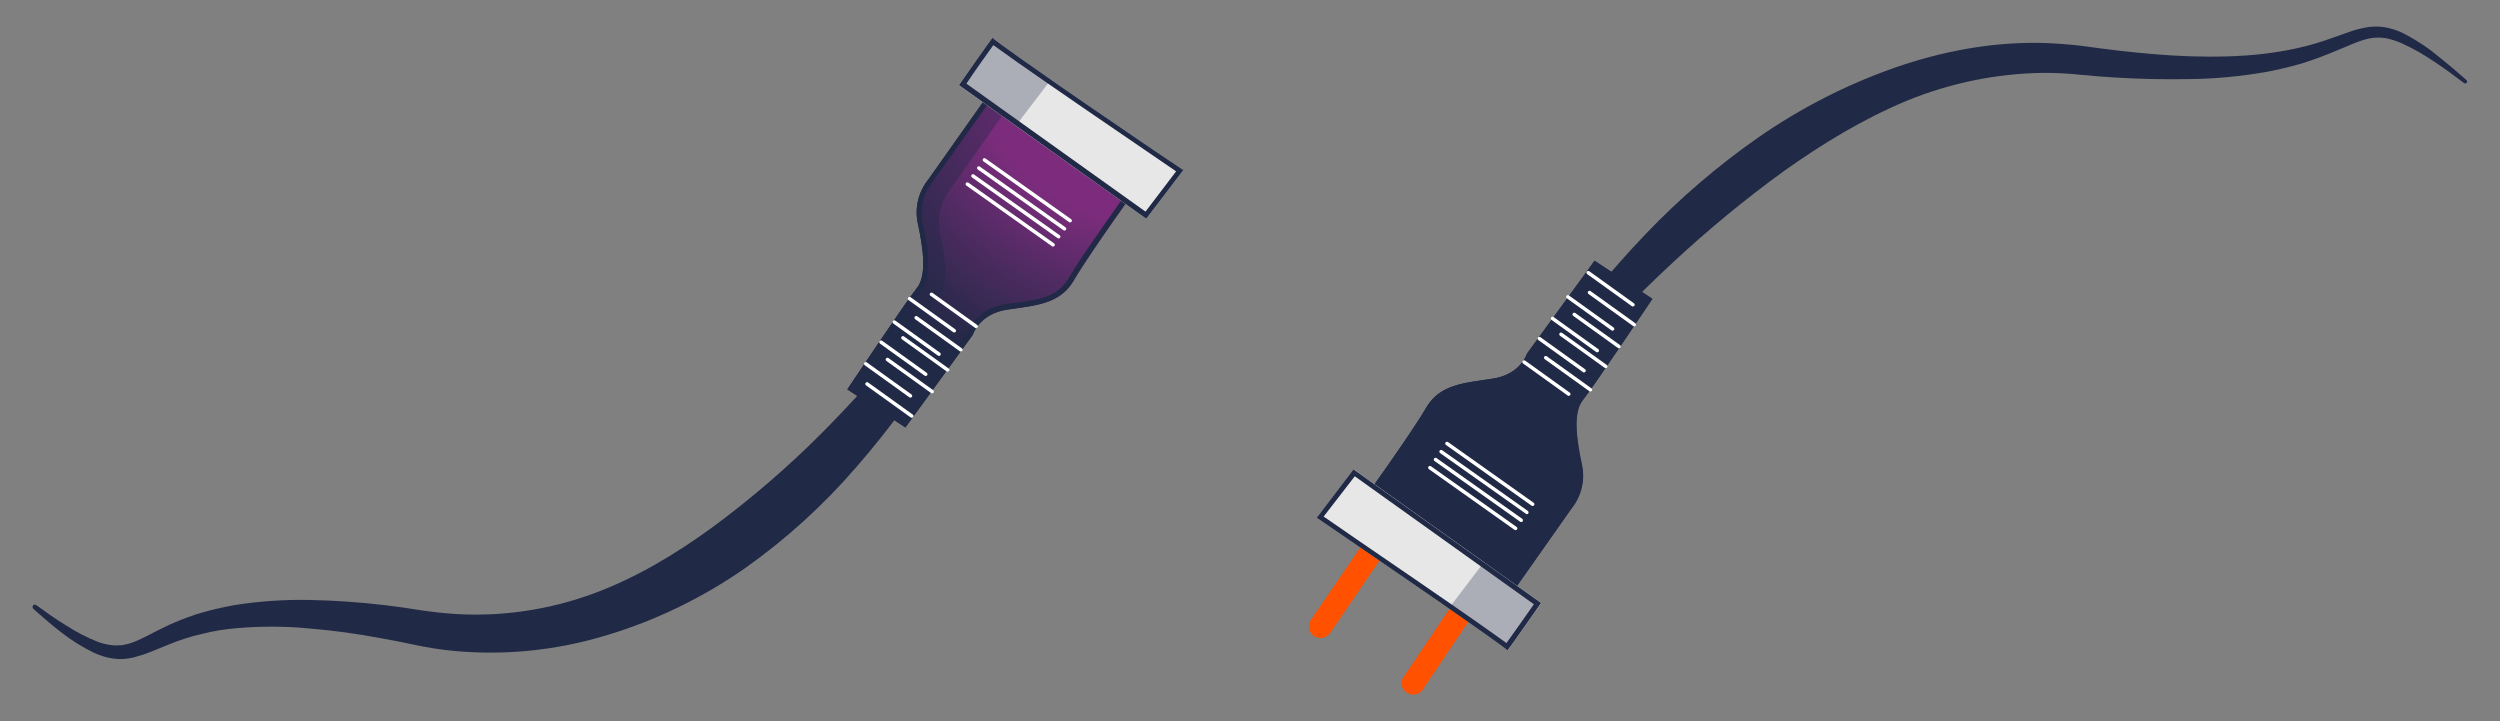 <?xml version="1.0" encoding="utf-8"?>
<!-- Generator: Adobe Illustrator 24.0.1, SVG Export Plug-In . SVG Version: 6.00 Build 0)  -->
<svg version="1.1" id="Capa_1" xmlns="http://www.w3.org/2000/svg" xmlns:xlink="http://www.w3.org/1999/xlink" x="0px" y="0px"
	 viewBox="0 0 1012 292" style="enable-background:new 0 0 1012 292;" xml:space="preserve">
<rect x="0" y="0" width="1012" height="292" fill="#808080" stroke="none"/>
<style type="text/css">
	.st0{fill:#202945;}
	.st1{fill:url(#Trazado_188_1_);}
	.st2{opacity:0.4;}
	.st3{fill:#E7E7E7;}
	.st4{opacity:0.3;}
	.st5{fill:#FFFFFF;}
	.st6{fill:#FF5100;}
	.st7{fill:url(#Trazado_210_1_);}
</style>
<g id="Grupo_125" transform="translate(-0.086 0.159)">
	<g id="Grupo_143" transform="translate(0.086 4.205)">
		<path id="Trazado_187" class="st0" d="M408.8,81.1c-1.6,4.7-3.5,9.4-5.5,14s-4.1,9.2-6.3,13.7c-4.4,9-9.3,17.8-14.4,26.5
			c-10.4,17.4-22.4,33.8-35.7,49.1c-13.4,15.6-28.7,29.5-45.4,41.3c-17.1,11.9-36,21.1-56,27.1c-20.1,6.1-41.1,8.3-62,6.3
			c-5.2-0.5-10.3-1.3-15.5-2.4c-4.7-1-9.6-2-14.3-2.8c-9.5-1.8-19.2-3.1-28.9-3.9c-9.6-0.9-19.2-0.9-28.8-0.1
			c-4.7,0.4-9.4,1.1-14,2.3c-4.7,1-9.2,2.5-13.6,4.3l-6.9,2.8c-2.4,1-5,1.8-7.5,2.5c-1.4,0.3-2.7,0.5-4.1,0.6
			c-1.4,0.1-2.8,0-4.2-0.2c-2.7-0.4-5.3-1.2-7.8-2.4c-4.6-2.2-9-5-13-8.1c-4-3.1-7.7-6.3-11.4-9.6c-0.4-0.4-0.4-1-0.1-1.4
			c0.3-0.4,0.9-0.4,1.3-0.1c4,2.9,8,5.8,12.2,8.3c4,2.6,8.3,4.8,12.8,6.6c2.1,0.8,4.3,1.2,6.5,1.4c1,0,2.2,0,3.2-0.1
			c1-0.2,2.1-0.4,3.1-0.7c4.2-1.3,8.5-3.9,13-6.1c4.6-2.3,9.4-4.2,14.3-5.8c4.9-1.5,10-2.7,15-3.6c10.1-1.6,20.4-2.3,30.6-2.1
			c10.1,0.2,20.2,0.9,30.3,2.1c5,0.6,10,1.3,14.9,2.1c4.7,0.7,9.4,1.2,14,1.5c18.7,1.1,37.5-1.7,55.1-8.1
			c17.6-6.4,33.9-16.2,49.2-27.4c15.4-11.4,29.9-23.9,43.4-37.4c13.7-13.8,26.7-28.3,38.9-43.4c6.2-7.6,12.3-15.4,18.1-23.2
			s11.7-15.9,17.4-24l0,0c0.3-0.5,0.9-0.6,1.4-0.3c0,0,0,0,0.1,0C408.8,80.2,409,80.7,408.8,81.1z"/>
		
			<radialGradient id="Trazado_188_1_" cx="-272.565" cy="313.766" r="1.089" gradientTransform="matrix(137.717 0 0 -137.673 38001.863 43208.676)" gradientUnits="userSpaceOnUse">
			<stop  offset="0.485" style="stop-color:#7D2C7D"/>
			<stop  offset="0.694" style="stop-color:#512B63"/>
			<stop  offset="0.893" style="stop-color:#2E294D"/>
			<stop  offset="1" style="stop-color:#202945"/>
		</radialGradient>
		<path id="Trazado_188" class="st1" d="M402.2,30.9l-26.5,37.5c-3.9,4.9-5.5,11.3-4.2,17.5c2.2,10.2,3.8,21.3-0.4,26.4
			S343,153.3,343,153.3l23.5,15.4l27.3-37.5c0,0,2.6-8.6,14.1-10.2c11.5-1.8,21.3-2.2,26.9-12s27.7-40.5,27.7-40.5L402.2,30.9z"/>
		<g id="Grupo_125-2" transform="translate(329.772 20.119)" class="st2">
			<path id="Trazado_189" class="st0" d="M22.2,136.9c0,0,23.9-35.8,28.1-40.9s2.6-16.2,0.4-26.4C49.5,63.4,51,57,55,52l25.5-36.2
				l-8-5L46,48.3c-3.9,4.9-5.5,11.3-4.2,17.5c2.2,10.2,3.8,21.3-0.4,26.4c-4.2,5.2-28.1,40.9-28.1,40.9l23.5,15.4l1-1.4L22.2,136.9z
				"/>
		</g>
		<path id="Trazado_190" class="st0" d="M402.8,33.7l56.6,35.3c-4.8,6.8-21.7,30.4-26.6,38.9c-4.5,8-12.3,9.1-22.2,10.4
			c-1,0.1-2.2,0.3-3.2,0.4c-11.4,1.6-14.9,9.5-15.6,11.3l-26,35.7l-20.1-13.1c4.8-7.2,23.2-34.7,26.9-39.1c4.9-6,3.1-17.6,0.8-28.1
			c-1.1-5.5,0.3-11.3,3.8-15.7c0-0.1,0.1-0.1,0.1-0.2L402.8,33.7 M402.2,30.9l-26.5,37.5c-3.9,4.9-5.5,11.3-4.2,17.5
			c2.2,10.2,3.8,21.3-0.4,26.4c-4.2,5.2-28.1,40.9-28.1,40.9l23.5,15.4l27.3-37.5c0,0,2.6-8.6,14.1-10.2s21.3-2.2,26.9-12
			s27.7-40.5,27.7-40.5L402.2,30.9L402.2,30.9z"/>
		<path id="Trazado_191" class="st3" d="M388.1,30.1c0,0,14.1-20,13.6-19.2c-0.5,0.8,77.2,53.7,77.2,53.7L464,84.2L388.1,30.1z"/>
		<g id="Grupo_126" transform="translate(374.907)" class="st4">
			<path id="Trazado_192" class="st0" d="M50.5,27.9c-13.3-9.3-23.8-16.7-23.7-17C27.2,10,13.2,30,13.2,30l23.1,16.5L50.5,27.9z"/>
		</g>
		<g id="Grupo_142" transform="translate(336.466 48.763)">
			<g id="Grupo_136" transform="translate(0 54.41)">
				<g id="Grupo_127" transform="translate(26.587)">
					<path id="Trazado_193" class="st5" d="M32.1,25.3c-0.2,0-0.3,0-0.4-0.1l-18.1-13c-0.3-0.2-0.4-0.7-0.2-1c0.2-0.3,0.7-0.4,1-0.2
						l18.1,13c0.3,0.2,0.4,0.7,0.2,1C32.5,25.1,32.3,25.2,32.1,25.3z"/>
				</g>
				<g id="Grupo_128" transform="translate(17.724 1.752)">
					<path id="Trazado_194" class="st5" d="M32.1,25.3c-0.2,0-0.3,0-0.4-0.1l-18.1-13c-0.3-0.2-0.4-0.7-0.2-1c0.2-0.3,0.7-0.4,1-0.2
						l0,0l18.1,13c0.3,0.2,0.4,0.7,0.2,1C32.6,25.2,32.3,25.3,32.1,25.3z"/>
				</g>
				<g id="Grupo_129" transform="translate(20.404 9.481)">
					<path id="Trazado_195" class="st5" d="M32.1,25.3c-0.2,0-0.3,0-0.4-0.1l-18.1-13c-0.3-0.2-0.4-0.7-0.2-1c0.2-0.3,0.7-0.4,1-0.2
						l0,0l18.1,13c0.3,0.2,0.4,0.7,0.2,1C32.5,25.1,32.3,25.2,32.1,25.3z"/>
				</g>
				<g id="Grupo_130" transform="translate(11.542 11.232)">
					<path id="Trazado_196" class="st5" d="M32.1,25.3c-0.2,0-0.3,0-0.4-0.1l-18.1-13c-0.3-0.2-0.4-0.7-0.2-1c0.2-0.3,0.7-0.4,1-0.2
						l0,0l18.1,13c0.3,0.2,0.4,0.7,0.2,1C32.6,25.2,32.3,25.3,32.1,25.3z"/>
				</g>
				<g id="Grupo_131" transform="translate(15.045 17.621)">
					<path id="Trazado_197" class="st5" d="M32.1,25.3c-0.2,0-0.3,0-0.4-0.1l-18.1-13c-0.3-0.2-0.4-0.7-0.2-1c0.2-0.3,0.7-0.4,1-0.2
						l0,0l18.1,13c0.3,0.2,0.4,0.7,0.2,1C32.5,25.1,32.3,25.2,32.1,25.3z"/>
				</g>
				<g id="Grupo_132" transform="translate(6.183 19.373)">
					<path id="Trazado_198" class="st5" d="M32.1,25.3c-0.2,0-0.3,0-0.4-0.1l-18.1-13c-0.3-0.2-0.4-0.7-0.2-1c0.2-0.3,0.7-0.4,1-0.2
						l18.1,13c0.3,0.2,0.4,0.7,0.2,1C32.5,25.1,32.3,25.2,32.1,25.3z"/>
				</g>
				<g id="Grupo_133" transform="translate(8.759 26.381)">
					<path id="Trazado_199" class="st5" d="M32.1,25.3c-0.2,0-0.3,0-0.4-0.1l-18.1-13c-0.3-0.2-0.4-0.7-0.2-1c0.2-0.3,0.7-0.4,1-0.2
						l18.1,13c0.3,0.2,0.4,0.7,0.2,1C32.6,25.2,32.3,25.3,32.1,25.3z"/>
				</g>
				<g id="Grupo_134" transform="translate(0.515 36.273)">
					<path id="Trazado_200" class="st5" d="M32.1,25.3c-0.2,0-0.3,0-0.4-0.1l-18.1-13c-0.3-0.2-0.4-0.7-0.2-1c0.2-0.3,0.7-0.4,1-0.2
						l18.1,13c0.3,0.2,0.4,0.7,0.2,1C32.6,25.1,32.3,25.3,32.1,25.3z"/>
				</g>
				<g id="Grupo_135" transform="translate(0 28.132)">
					<path id="Trazado_201" class="st5" d="M32.1,25.3c-0.2,0-0.3,0-0.4-0.1l-18.1-13c-0.3-0.2-0.4-0.7-0.2-1c0.2-0.3,0.7-0.4,1-0.2
						l18.1,13c0.3,0.2,0.4,0.7,0.2,1C32.6,25.1,32.3,25.3,32.1,25.3z"/>
				</g>
			</g>
			<g id="Grupo_141" transform="translate(41.22)">
				<g id="Grupo_137" transform="translate(6.904)">
					<path id="Trazado_202" class="st5" d="M48.6,36.9c-0.1,0-0.3,0-0.4-0.1L13.5,12.2c-0.3-0.2-0.4-0.7-0.2-1
						c0.2-0.3,0.7-0.4,1-0.2l0,0L49,35.6c0.3,0.2,0.4,0.7,0.2,1C49,36.8,48.8,36.9,48.6,36.9z"/>
				</g>
				<g id="Grupo_138" transform="translate(4.637 3.298)">
					<path id="Trazado_203" class="st5" d="M48.6,36.9c-0.1,0-0.3,0-0.4-0.1L13.5,12.2c-0.3-0.2-0.4-0.7-0.2-1
						c0.2-0.3,0.7-0.4,1-0.2L49,35.6c0.3,0.2,0.4,0.7,0.2,1C49,36.8,48.8,36.9,48.6,36.9z"/>
				</g>
				<g id="Grupo_139" transform="translate(2.267 6.492)">
					<path id="Trazado_204" class="st5" d="M48.6,36.9c-0.1,0-0.3,0-0.4-0.1L13.5,12.2c-0.3-0.2-0.4-0.7-0.2-1
						c0.2-0.3,0.7-0.4,1-0.2L49,35.6c0.3,0.2,0.4,0.7,0.2,1C49.1,36.8,48.8,36.9,48.6,36.9z"/>
				</g>
				<g id="Grupo_140" transform="translate(0 9.79)">
					<path id="Trazado_205" class="st5" d="M48.6,36.9c-0.1,0-0.3,0-0.4-0.1L13.5,12.2c-0.3-0.2-0.4-0.7-0.2-1
						c0.2-0.3,0.7-0.4,1-0.2L49,35.6c0.3,0.2,0.4,0.7,0.2,1C49,36.8,48.8,36.9,48.6,36.9z"/>
				</g>
			</g>
		</g>
		<path id="Trazado_206" class="st0" d="M403.4,12.3L403.4,12.3 M402.1,13.9c1.9,1.4,5.2,3.7,10.4,7.4c6.4,4.5,15.4,10.7,26.6,18.4
			c15.8,10.8,31.7,21.7,37,25.3l-12.4,16.3l-72.5-51.8C394.8,24.1,399.8,17.1,402.1,13.9 M401.8,10.9c-0.2,0-13.6,19.2-13.6,19.2
			l75.8,54.1L479,64.5C478.9,64.6,401.3,11.8,401.8,10.9L401.8,10.9z"/>
	</g>
	<g id="Grupo_165" transform="translate(516.8 -0.159)">
		<g id="Grupo_146" transform="translate(0 192.671)">
			<g id="Grupo_144">
				<path id="Trazado_207" class="st6" d="M17.8,65.6c-0.9,0-1.8-0.3-2.6-0.8c-2.1-1.4-2.7-4.3-1.3-6.5c0,0,0,0,0,0l31-45.4
					c1.5-2.1,4.4-2.7,6.5-1.2c2.1,1.5,2.7,4.4,1.2,6.5L21.7,63.6C20.8,64.8,19.4,65.6,17.8,65.6z"/>
			</g>
			<g id="Grupo_145" transform="translate(37.51 22.774)">
				<path id="Trazado_208" class="st6" d="M17.8,65.7c-0.9,0-1.8-0.3-2.6-0.8c-2.1-1.4-2.7-4.2-1.3-6.3c0,0,0-0.1,0.1-0.1l30.8-45.7
					c1.4-2.1,4.3-2.7,6.4-1.2c2.1,1.4,2.7,4.3,1.2,6.4l0,0L21.7,63.7C20.9,65,19.4,65.8,17.8,65.7z"/>
			</g>
		</g>
		<path id="Trazado_209" class="st0" d="M79.9,193c2.2-4.5,4.4-9,6.9-13.4c2.4-4.4,4.9-8.7,7.5-13s5.3-8.4,8-12.7s5.6-8.3,8.5-12.4
			c11.7-16.4,24.5-31.9,38.4-46.5c14-14.7,29.5-28,46.2-39.6c16.9-11.7,35.3-21.1,54.6-27.9c19.4-6.8,40.1-10.7,60.8-10.1
			c5.2,0.2,10.3,0.6,15.5,1.2c4.8,0.7,9.7,1.3,14.6,1.9c9.7,1.1,19.5,2,29.3,2.3c19.5,0.6,39-0.7,57.3-7.5c2.3-0.8,4.6-1.6,7.1-2.5
			c2.5-0.9,5.1-1.5,7.7-1.9c2.7-0.3,5.5-0.2,8.1,0.5c2.6,0.6,5,1.6,7.3,2.9c4.4,2.4,8.7,5.2,12.6,8.5c3.9,3.1,7.7,6.3,11.4,9.6
			c0.3,0.3,0.4,0.8,0.1,1.1c-0.3,0.3-0.8,0.4-1.1,0.1l0,0c-3.9-3-7.9-5.9-12.1-8.7c-4-2.7-8.3-5.2-12.7-7.2c-2.1-1-4.3-1.7-6.6-2.2
			c-2.2-0.4-4.4-0.4-6.6,0c-4.3,0.8-8.8,3.1-13.4,4.9c-4.7,2-9.5,3.8-14.3,5.3c-4.9,1.4-9.8,2.6-14.8,3.5c-10,1.7-20.1,2.7-30.2,2.8
			c-10.1,0.2-20.2,0-30.2-0.6c-5-0.3-10-0.7-15-1.2c-4.7-0.5-9.5-0.7-14.2-0.7c-19.1,0.2-37.9,4.1-55.5,11.3
			c-17.7,7.4-34.2,17.4-49.9,28.6c-15.7,11.4-30.6,23.7-44.8,36.9c-14.3,13.3-27.9,27.3-41,41.9c-3.3,3.7-6.5,7.3-9.8,11
			c-3.2,3.7-6.4,7.5-9.6,11.2c-6.3,7.6-12.6,15.3-18.7,23.1l0,0c-0.2,0.3-0.7,0.4-1,0.2c0,0-0.1-0.1-0.1-0.1
			C79.9,193.6,79.8,193.3,79.9,193z"/>
		
			<radialGradient id="Trazado_210_1_" cx="-793.149" cy="320.871" r="1.089" gradientTransform="matrix(-137.711 0 0 137.674 -109121.406 -45612.055)" gradientUnits="userSpaceOnUse">
			<stop  offset="0.485" style="stop-color:#7D2C7D"/>
			<stop  offset="0.694" style="stop-color:#512B63"/>
			<stop  offset="0.893" style="stop-color:#2E294D"/>
			<stop  offset="1" style="stop-color:#202945"/>
		</radialGradient>
		<path id="Trazado_210" class="st7" d="M93.1,243.3l26.4-37.5c3.9-4.9,5.5-11.3,4.2-17.5c-2.2-10.3-3.8-21.3,0.4-26.4
			c4.2-5.2,28.1-40.9,28.1-40.9l-23.5-15.4l-27.3,37.5c0,0-2.6,8.6-14.1,10.2c-11.5,1.8-21.3,2.2-26.9,12s-27.7,40.5-27.7,40.5
			L93.1,243.3z"/>
		<g id="Grupo_147" transform="translate(71.917 94.66)" class="st2">
			<path id="Trazado_211" class="st0" d="M71.4,22.5c0,0-23.9,35.8-28.1,40.9s-2.6,16.2-0.4,26.4c1.2,6.2-0.3,12.6-4.2,17.5
				l-25.5,36.2l8,5L47.6,111c3.9-4.9,5.5-11.3,4.2-17.5c-2.2-10.2-3.8-21.3,0.4-26.4c4.2-5.2,28.1-40.9,28.1-40.9L56.9,10.8l-1,1.4
				L71.4,22.5z"/>
		</g>
		<path id="Trazado_212" class="st0" d="M129.3,108.4l20.1,13.1c-4.8,7.2-23.2,34.7-26.9,39.1c-4.9,6-3.1,17.6-0.8,28.1
			c1.1,5.5-0.3,11.3-3.8,15.7c0,0.1-0.1,0.1-0.1,0.2l-25.3,36l-56.6-35.3c4.8-6.8,21.7-30.4,26.6-38.9c4.5-8,12.3-9.1,22.2-10.4
			c1-0.1,2.2-0.3,3.2-0.4c11.4-1.6,14.9-9.5,15.6-11.3L129.3,108.4 M128.8,105.6l-27.3,37.5c0,0-2.6,8.6-14.1,10.2
			c-11.5,1.8-21.3,2.2-26.9,12s-27.7,40.5-27.7,40.5l60.1,37.5l26.4-37.5c3.9-4.9,5.5-11.3,4.2-17.5c-2.2-10.3-3.8-21.3,0.4-26.4
			s28.1-40.9,28.1-40.9L128.8,105.6L128.8,105.6z"/>
		<path id="Trazado_213" class="st3" d="M107.2,244.1c0,0-14.1,20-13.6,19.2c0.4-0.8-77.2-53.7-77.2-53.7L31.3,190L107.2,244.1z"/>
		<g id="Grupo_148" transform="translate(56.563 216.774)" class="st4">
			<path id="Trazado_214" class="st0" d="M13.2,29.5c13.3,9.3,23.8,16.7,23.7,17c-0.4,0.8,13.6-19.2,13.6-19.2L27.4,10.8L13.2,29.5z
				"/>
		</g>
		<g id="Grupo_164" transform="translate(48.212 98.778)">
			<g id="Grupo_158" transform="translate(38.025)">
				<g id="Grupo_149" transform="translate(0 36.17)">
					<path id="Trazado_215" class="st5" d="M32.1,25.3c-0.2,0-0.3,0-0.4-0.1l-18.1-13c-0.3-0.2-0.4-0.7-0.2-1c0.2-0.3,0.7-0.4,1-0.2
						l18.1,13c0.3,0.2,0.4,0.7,0.2,1C32.5,25.1,32.3,25.2,32.1,25.3z"/>
				</g>
				<g id="Grupo_150" transform="translate(8.759 34.418)">
					<path id="Trazado_216" class="st5" d="M32.1,25.3c-0.2,0-0.3,0-0.4-0.1l-18.1-13c-0.3-0.2-0.4-0.7-0.2-1c0.2-0.3,0.7-0.4,1-0.2
						l0,0l18.1,13c0.3,0.2,0.4,0.7,0.2,1C32.6,25.1,32.3,25.3,32.1,25.3z"/>
				</g>
				<g id="Grupo_151" transform="translate(6.183 26.69)">
					<path id="Trazado_217" class="st5" d="M32.1,25.3c-0.2,0-0.3,0-0.4-0.1l-18.1-13c-0.3-0.2-0.4-0.7-0.2-1c0.2-0.3,0.7-0.4,1-0.2
						l0,0l18.1,13c0.3,0.2,0.4,0.7,0.2,1C32.6,25.1,32.3,25.3,32.1,25.3z"/>
				</g>
				<g id="Grupo_152" transform="translate(14.942 24.938)">
					<path id="Trazado_218" class="st5" d="M32.1,25.3c-0.2,0-0.3,0-0.4-0.1l-18.1-13c-0.3-0.2-0.4-0.7-0.2-1c0.2-0.3,0.7-0.4,1-0.2
						l0,0l18.1,13c0.3,0.2,0.4,0.7,0.2,1C32.6,25.2,32.3,25.3,32.1,25.3z"/>
				</g>
				<g id="Grupo_153" transform="translate(11.542 18.549)">
					<path id="Trazado_219" class="st5" d="M32.1,25.3c-0.2,0-0.3,0-0.4-0.1l-18.1-13c-0.3-0.2-0.4-0.7-0.2-1c0.2-0.3,0.7-0.4,1-0.2
						l18.1,13c0.3,0.2,0.4,0.7,0.2,1C32.5,25.1,32.3,25.2,32.1,25.3z"/>
				</g>
				<g id="Grupo_154" transform="translate(20.301 16.9)">
					<path id="Trazado_220" class="st5" d="M32.1,25.3c-0.2,0-0.3,0-0.4-0.1l-18.1-13c-0.3-0.2-0.4-0.7-0.2-1c0.2-0.3,0.7-0.4,1-0.2
						l0,0l18.1,13c0.3,0.2,0.4,0.7,0.2,1C32.6,25.2,32.3,25.3,32.1,25.3z"/>
				</g>
				<g id="Grupo_155" transform="translate(17.724 9.79)">
					<path id="Trazado_221" class="st5" d="M32.1,25.3c-0.2,0-0.3,0-0.4-0.1l-18.1-13c-0.3-0.2-0.4-0.7-0.2-1c0.2-0.3,0.7-0.4,1-0.2
						l18.1,13c0.3,0.2,0.4,0.7,0.2,1C32.6,25.1,32.3,25.3,32.1,25.3z"/>
				</g>
				<g id="Grupo_156" transform="translate(25.968)">
					<path id="Trazado_222" class="st5" d="M32.1,25.3c-0.2,0-0.3,0-0.4-0.1l-18.1-13c-0.3-0.2-0.4-0.7-0.2-1c0.2-0.3,0.7-0.4,1-0.2
						l18.1,13c0.3,0.2,0.4,0.7,0.2,1C32.5,25.1,32.3,25.2,32.1,25.3z"/>
				</g>
				<g id="Grupo_157" transform="translate(26.484 8.038)">
					<path id="Trazado_223" class="st5" d="M32.1,25.3c-0.2,0-0.3,0-0.4-0.1l-18.1-13c-0.3-0.2-0.4-0.7-0.2-1c0.2-0.3,0.7-0.4,1-0.2
						l18.1,13c0.3,0.2,0.4,0.7,0.2,1C32.6,25.2,32.3,25.3,32.1,25.3z"/>
				</g>
			</g>
			<g id="Grupo_163" transform="translate(0 69.146)">
				<g id="Grupo_159" transform="translate(0 9.79)">
					<path id="Trazado_224" class="st5" d="M48.6,36.9c-0.1,0-0.3,0-0.4-0.1L13.5,12.2c-0.3-0.2-0.4-0.7-0.2-1
						c0.2-0.3,0.7-0.4,1-0.2L49,35.6c0.3,0.2,0.4,0.7,0.2,1C49,36.8,48.8,36.9,48.6,36.9z"/>
				</g>
				<g id="Grupo_160" transform="translate(2.267 6.492)">
					<path id="Trazado_225" class="st5" d="M48.6,36.9c-0.1,0-0.3,0-0.4-0.1L13.5,12.2c-0.3-0.2-0.4-0.7-0.2-1
						c0.2-0.3,0.7-0.4,1-0.2L49,35.6c0.3,0.2,0.4,0.7,0.2,1C49.1,36.8,48.8,36.9,48.6,36.9z"/>
				</g>
				<g id="Grupo_161" transform="translate(4.534 3.298)">
					<path id="Trazado_226" class="st5" d="M48.7,36.9c-0.1,0-0.3,0-0.4-0.1L13.5,12.2c-0.3-0.2-0.4-0.7-0.2-1
						c0.2-0.3,0.7-0.4,1-0.2l0,0L49,35.6c0.3,0.2,0.4,0.7,0.2,1C49.1,36.8,48.9,36.9,48.7,36.9z"/>
				</g>
				<g id="Grupo_162" transform="translate(6.904)">
					<path id="Trazado_227" class="st5" d="M48.6,36.9c-0.1,0-0.3,0-0.4-0.1L13.5,12.2c-0.3-0.2-0.4-0.7-0.2-1
						c0.2-0.3,0.7-0.4,1-0.2L49,35.6c0.3,0.2,0.4,0.7,0.2,1C49,36.8,48.8,36.9,48.6,36.9z"/>
				</g>
			</g>
		</g>
		<path id="Trazado_228" class="st0" d="M31.7,192.8l72.5,51.8c-3.8,5.5-8.8,12.5-11.1,15.7c-1.9-1.4-5.2-3.7-10.4-7.4
			c-6.4-4.5-15.4-10.7-26.6-18.4c-15.8-10.8-31.7-21.7-37-25.4L31.7,192.8 M31.2,190l-14.9,19.6c0,0,77.6,52.9,77.2,53.7l0,0
			c0.2,0,13.6-19.2,13.6-19.2L31.2,190L31.2,190z"/>
	</g>
</g>
</svg>
